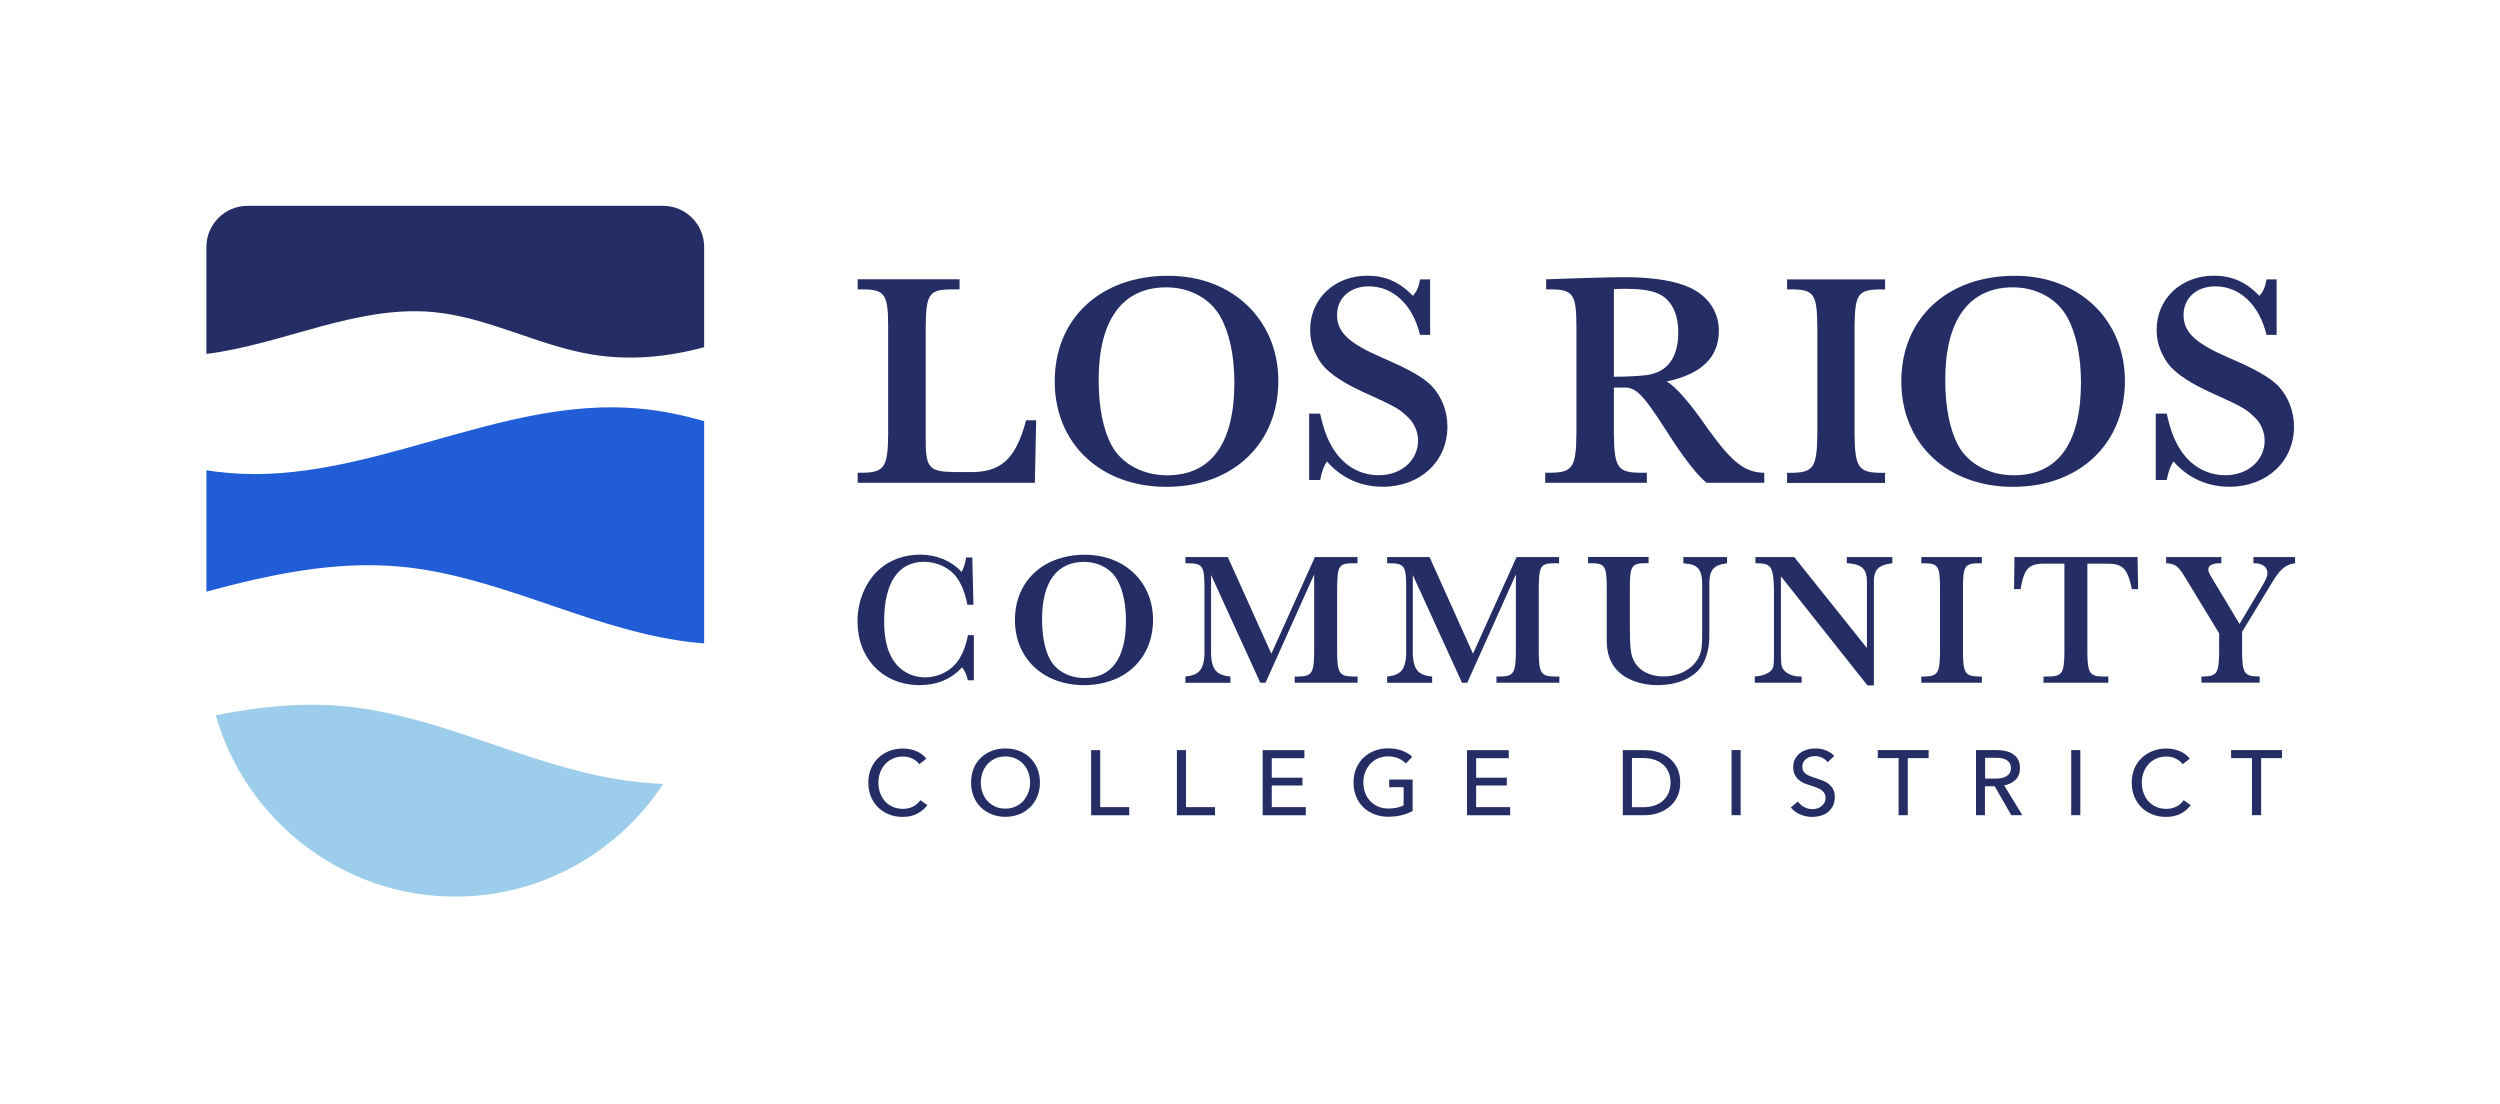 <?xml version="1.0" encoding="utf-8"?>
<!-- Generator: Adobe Illustrator 24.0.3, SVG Export Plug-In . SVG Version: 6.00 Build 0)  -->
<svg version="1.1" id="Layer_1" xmlns="http://www.w3.org/2000/svg" xmlns:xlink="http://www.w3.org/1999/xlink" x="0px" y="0px"
	 viewBox="0 0 304.87 134.69" style="enable-background:new 0 0 304.87 134.69;" xml:space="preserve">
<style type="text/css">
	.st0{fill:#252D65;}
	.st1{fill:#215DD6;}
	.st2{fill:#9CCEEB;}
</style>
<path class="st0" d="M85.87,30.11v12.23c-4.43,1.2-9.03,1.65-13.63,0.9c-6.61-1.08-12.7-4.55-19.37-5.18
	c-9.38-0.88-18.43,3.95-27.7,5.1V30.11c0-2.75,2.25-5.01,5.01-5.01h50.68C83.62,25.1,85.87,27.35,85.87,30.11z"/>
<path class="st1" d="M85.87,51.35v27.12c-1.21-0.1-2.42-0.25-3.63-0.45c-11.36-1.85-21.84-7.82-33.31-8.91
	c-8.02-0.76-15.9,0.92-23.76,3.04v-14.8c0.9,0.14,1.8,0.25,2.72,0.33c16.95,1.44,33.18-9.45,50.12-7.85
	C80.68,50.07,83.29,50.63,85.87,51.35z"/>
<path class="st2" d="M80.88,95.6c-5.43,8.26-14.79,13.74-25.36,13.74c-13.84,0-25.59-9.39-29.21-22.11c5.2-1.04,10.42-1.6,15.7-1.1
	c11.47,1.08,21.94,7.06,33.31,8.9C77.18,95.33,79.03,95.52,80.88,95.6z"/>
<g>
	<path class="st0" d="M118.76,77.47v5.49h-0.73c-0.16-0.67-0.34-1.1-0.71-1.59c-1.29,1.45-3.06,2.18-5.17,2.18
		c-4.44,0-7.58-3.22-7.58-7.77c0-2.46,0.96-4.8,2.6-6.3c1.33-1.2,3.08-1.84,5.08-1.84c1.98,0,3.81,0.78,5.01,2.11
		c0.3-0.57,0.46-1.1,0.55-1.77h0.76l0.14,5.77h-0.74c-0.28-1.45-0.69-2.48-1.33-3.36c-0.8-1.13-2.39-1.88-3.95-1.88
		c-3.15,0-4.87,2.55-4.87,7.22c0,1.93,0.3,3.4,0.94,4.5c0.83,1.49,2.34,2.37,4.04,2.37c1.75,0,3.38-0.9,4.21-2.3
		c0.53-0.9,0.85-1.82,1.03-2.85H118.76z"/>
	<path class="st0" d="M140.61,75.58c0,4.73-3.42,7.97-8.43,7.97c-4.96,0-8.41-3.26-8.41-7.95c0-4.73,3.45-7.95,8.55-7.95
		C137.14,67.66,140.61,70.97,140.61,75.58z M127.08,75.49c0,2.09,0.34,3.79,0.99,4.96c0.76,1.38,2.34,2.23,4.18,2.23
		c3.31,0,5.06-2.41,5.06-6.99c0-2-0.37-3.72-1.03-4.92c-0.76-1.4-2.32-2.25-4.09-2.25C128.87,68.53,127.08,70.99,127.08,75.49z"/>
	<path class="st0" d="M155.04,79.72l5.31-11.79h5.19v0.76h-0.48c-1.77,0-1.95,0.28-2,2.83v8.04c0.02,2.5,0.28,2.92,1.93,2.94h0.57
		v0.76h-7.67V82.5h0.46c1.63-0.02,1.88-0.44,1.91-2.94v-9.51l-5.93,13.21h-0.64l-6-13.14v8.62c-0.09,2.71,0.41,3.54,2.25,3.75
		l0.11,0.02v0.76h-5.49V82.5l0.14-0.02c1.77-0.21,2.28-1.06,2.18-3.79v-7.15c0-2.5-0.25-2.85-2-2.85h-0.32v-0.76h5.17L155.04,79.72z
		"/>
	<path class="st0" d="M179.63,79.72l5.31-11.79h5.19v0.76h-0.48c-1.77,0-1.95,0.28-2,2.83v8.04c0.02,2.5,0.28,2.92,1.93,2.94h0.58
		v0.76h-7.67V82.5h0.46c1.63-0.02,1.88-0.44,1.91-2.94v-9.51l-5.93,13.21h-0.64l-6-13.14v8.62c-0.09,2.71,0.41,3.54,2.25,3.75
		l0.11,0.02v0.76h-5.49V82.5l0.14-0.02c1.77-0.21,2.28-1.06,2.18-3.79v-7.15c0-2.5-0.25-2.85-2-2.85h-0.32v-0.76h5.17L179.63,79.72z
		"/>
	<path class="st0" d="M210.61,67.93v0.76l-0.18,0.02c-1.47,0.23-1.95,0.83-1.98,2.34v6.57c0,1.24-0.28,2.44-0.76,3.31
		c-0.87,1.63-2.99,2.62-5.52,2.62c-2.48,0-4.6-0.96-5.52-2.55c-0.48-0.8-0.69-1.63-0.71-2.92v-1.47v-5.1c-0.02-2.5-0.25-2.83-2-2.83
		h-0.28v-0.76h7.38v0.76h-0.3c-1.72,0-1.98,0.32-1.98,2.83v5.24c0,1.86,0.09,2.87,0.34,3.49c0.53,1.42,1.93,2.25,3.79,2.25
		c1.98,0,3.75-1.03,4.37-2.57c0.28-0.69,0.32-1.2,0.32-3.24v-5.19c0.02-2.04-0.48-2.67-2.18-2.78l-0.12-0.02v-0.76H210.61z"/>
	<path class="st0" d="M227.73,83.58l-10.55-13.3v9.42c0.02,1.42,0.05,1.49,0.23,1.84c0.34,0.57,1.19,0.96,2.09,0.96h0.21v0.76h-5.72
		V82.5l0.12-0.02c0.92-0.05,1.79-0.44,2.04-0.94c0.16-0.28,0.18-0.53,0.18-1.84v-8.02c-0.09-2.6-0.37-2.99-2.12-2.99h-0.14v-0.76
		h4.73l8.87,11.1v-7.95c0.02-1.63-0.53-2.23-2.21-2.39h-0.25v-0.76h5.56v0.76l-0.18,0.02c-1.61,0.23-2.14,0.85-2.07,2.48v12.39
		H227.73z"/>
	<path class="st0" d="M234.3,67.93h7.38v0.76h-0.3c-1.75,0-1.98,0.32-2,2.83v8.04c0.02,2.5,0.28,2.92,1.93,2.94h0.37v0.76h-7.38
		V82.5h0.37c1.63-0.02,1.88-0.44,1.91-2.94v-8.04c-0.02-2.5-0.25-2.83-2-2.83h-0.28V67.93z"/>
	<path class="st0" d="M245.61,71.84l0.05-3.91h15.01l0.07,3.91h-0.76c-0.55-2.62-1.15-3.17-3.36-3.1h-2.07v10.82
		c0.02,2.5,0.28,2.92,1.91,2.94h0.64v0.76h-7.9V82.5h0.64c1.63-0.02,1.88-0.44,1.91-2.94V68.74h-1.93c-2.39-0.07-2.94,0.41-3.42,3.1
		H245.61z"/>
	<path class="st0" d="M270.89,67.93v0.76h-0.14c-0.97,0-1.45,0.25-1.45,0.76c0,0.25,0.11,0.5,0.55,1.22l3.26,5.42l2.76-4.64
		c0.48-0.78,0.64-1.2,0.64-1.56c0-0.74-0.6-1.2-1.59-1.2h-0.12v-0.76h5.08v0.76l-0.14,0.02c-1.13,0.18-1.77,0.78-2.94,2.78
		l-3.38,5.56v2.5c0.02,2.5,0.28,2.92,1.91,2.94h0.23v0.76h-7.1V82.5h0.25c1.63-0.02,1.88-0.44,1.91-2.94v-2.32l-3.7-6.09
		c-1.24-2.11-1.49-2.34-2.62-2.46h-0.14v-0.76H270.89z"/>
</g>
<g>
	<path class="st0" d="M113.09,98.18c-0.31,0.43-0.72,0.77-1.22,1.04c-0.5,0.27-1.1,0.4-1.8,0.4c-0.61,0-1.16-0.1-1.68-0.31
		s-0.95-0.49-1.32-0.86s-0.66-0.81-0.87-1.32c-0.21-0.51-0.31-1.07-0.31-1.69c0-0.62,0.11-1.19,0.32-1.7s0.51-0.95,0.89-1.31
		s0.82-0.64,1.34-0.85c0.52-0.2,1.08-0.3,1.68-0.3c0.27,0,0.54,0.03,0.82,0.08c0.28,0.05,0.54,0.13,0.8,0.24s0.49,0.23,0.69,0.39
		c0.21,0.15,0.39,0.33,0.54,0.53l-0.87,0.67c-0.19-0.27-0.47-0.49-0.82-0.67s-0.74-0.26-1.15-0.26c-0.46,0-0.88,0.08-1.25,0.25
		c-0.37,0.17-0.69,0.4-0.95,0.69c-0.26,0.29-0.46,0.63-0.6,1.01s-0.21,0.79-0.21,1.23c0,0.45,0.07,0.87,0.21,1.26
		s0.34,0.73,0.59,1.01c0.26,0.29,0.57,0.51,0.94,0.68c0.37,0.16,0.78,0.25,1.24,0.25c0.45,0,0.86-0.09,1.22-0.27
		c0.37-0.18,0.67-0.44,0.91-0.79L113.09,98.18z"/>
	<path class="st0" d="M126.82,95.43c0,0.61-0.11,1.17-0.32,1.69c-0.21,0.51-0.51,0.95-0.88,1.32c-0.38,0.37-0.82,0.66-1.33,0.86
		s-1.08,0.31-1.68,0.31s-1.16-0.1-1.68-0.31c-0.51-0.21-0.96-0.49-1.33-0.86s-0.67-0.81-0.87-1.32c-0.21-0.51-0.31-1.07-0.31-1.69
		c0-0.62,0.11-1.19,0.31-1.7s0.5-0.95,0.87-1.31s0.82-0.64,1.33-0.85c0.51-0.2,1.07-0.3,1.68-0.3s1.17,0.1,1.68,0.3
		c0.52,0.2,0.96,0.48,1.33,0.85c0.37,0.36,0.67,0.8,0.88,1.31S126.82,94.81,126.82,95.43z M125.62,95.43c0-0.43-0.07-0.84-0.21-1.23
		c-0.14-0.38-0.34-0.72-0.61-1.01c-0.26-0.29-0.58-0.52-0.95-0.69c-0.37-0.17-0.79-0.25-1.25-0.25c-0.46,0-0.87,0.08-1.24,0.25
		s-0.68,0.4-0.94,0.69c-0.26,0.29-0.46,0.63-0.6,1.01s-0.21,0.79-0.21,1.23c0,0.44,0.07,0.86,0.21,1.24s0.34,0.73,0.6,1.01
		s0.58,0.51,0.94,0.68c0.37,0.17,0.78,0.25,1.23,0.25c0.46,0,0.87-0.08,1.24-0.25c0.37-0.16,0.69-0.39,0.95-0.68
		s0.46-0.63,0.61-1.01C125.55,96.29,125.62,95.88,125.62,95.43z"/>
	<path class="st0" d="M134.17,98.43h3.54v0.99h-4.65v-7.94h1.11V98.43z"/>
	<path class="st0" d="M144.63,98.43h3.54v0.99h-4.65v-7.94h1.11V98.43z"/>
	<path class="st0" d="M155.09,98.43h4.15v0.99h-5.26v-7.94h5.09v0.98h-3.98v2.38h3.74v0.95h-3.74V98.43z"/>
	<path class="st0" d="M171.44,93.11c-0.24-0.26-0.54-0.47-0.91-0.63c-0.37-0.16-0.78-0.24-1.24-0.24c-0.46,0-0.88,0.08-1.26,0.25
		c-0.37,0.17-0.69,0.4-0.95,0.69c-0.26,0.29-0.46,0.63-0.61,1.01c-0.14,0.38-0.21,0.79-0.21,1.23c0,0.44,0.07,0.86,0.21,1.24
		c0.14,0.39,0.34,0.73,0.61,1.01s0.58,0.51,0.96,0.68c0.38,0.17,0.81,0.25,1.28,0.25c0.37,0,0.72-0.03,1.03-0.1s0.59-0.17,0.82-0.29
		v-2.21h-1.76v-0.94h2.86v3.84c-0.42,0.22-0.87,0.4-1.37,0.52c-0.49,0.12-1.03,0.18-1.61,0.18c-0.62,0-1.19-0.1-1.71-0.31
		s-0.97-0.49-1.34-0.86s-0.67-0.81-0.87-1.32c-0.21-0.51-0.31-1.07-0.31-1.69c0-0.62,0.11-1.19,0.32-1.7s0.51-0.95,0.88-1.31
		c0.38-0.36,0.82-0.64,1.34-0.85c0.52-0.2,1.08-0.3,1.68-0.3c0.63,0,1.2,0.09,1.7,0.28c0.5,0.19,0.91,0.44,1.24,0.75L171.44,93.11z"
		/>
	<path class="st0" d="M180.01,98.43h4.15v0.99h-5.26v-7.94h5.09v0.98h-3.98v2.38h3.74v0.95h-3.74V98.43z"/>
	<path class="st0" d="M197.9,91.48h2.72c0.51,0,1.02,0.07,1.52,0.22c0.51,0.15,0.97,0.39,1.38,0.71s0.74,0.73,1,1.23
		c0.25,0.5,0.38,1.1,0.38,1.8c0,0.68-0.13,1.27-0.38,1.77c-0.25,0.5-0.59,0.91-1,1.23s-0.87,0.57-1.38,0.73
		c-0.51,0.16-1.02,0.24-1.52,0.24h-2.72V91.48z M199.01,98.44h1.39c0.48,0,0.92-0.07,1.33-0.2c0.41-0.13,0.76-0.33,1.05-0.58
		c0.29-0.25,0.52-0.57,0.69-0.94c0.16-0.37,0.25-0.8,0.25-1.27c0-0.49-0.08-0.93-0.25-1.3c-0.17-0.37-0.39-0.69-0.69-0.94
		c-0.3-0.25-0.65-0.44-1.05-0.57c-0.41-0.13-0.85-0.2-1.33-0.2h-1.39V98.44z"/>
	<path class="st0" d="M212.27,99.41h-1.11v-7.94h1.11V99.41z"/>
	<path class="st0" d="M222.88,92.95c-0.16-0.22-0.37-0.39-0.64-0.53c-0.27-0.14-0.57-0.21-0.91-0.21c-0.18,0-0.36,0.02-0.54,0.07
		c-0.18,0.05-0.35,0.13-0.5,0.24c-0.15,0.11-0.27,0.24-0.36,0.4c-0.09,0.16-0.14,0.35-0.14,0.58c0,0.22,0.04,0.4,0.13,0.54
		s0.2,0.27,0.35,0.37c0.15,0.1,0.32,0.19,0.52,0.26c0.2,0.07,0.41,0.14,0.63,0.22c0.27,0.08,0.54,0.18,0.82,0.28
		c0.28,0.11,0.53,0.24,0.75,0.42c0.22,0.17,0.41,0.39,0.55,0.64s0.21,0.58,0.21,0.98c0,0.41-0.08,0.77-0.23,1.07
		s-0.36,0.55-0.61,0.75c-0.25,0.2-0.55,0.35-0.88,0.44c-0.33,0.1-0.67,0.15-1.03,0.15c-0.5,0-0.98-0.1-1.45-0.29
		c-0.47-0.19-0.85-0.48-1.16-0.86l0.86-0.73c0.19,0.28,0.44,0.5,0.75,0.67c0.31,0.17,0.65,0.26,1.02,0.26
		c0.19,0,0.37-0.03,0.56-0.08c0.19-0.05,0.36-0.13,0.51-0.25s0.28-0.25,0.38-0.42c0.1-0.17,0.15-0.37,0.15-0.61s-0.05-0.44-0.15-0.6
		c-0.1-0.16-0.24-0.3-0.41-0.41c-0.17-0.11-0.37-0.21-0.6-0.29c-0.23-0.08-0.47-0.16-0.72-0.24c-0.25-0.07-0.5-0.17-0.75-0.27
		s-0.47-0.25-0.66-0.42c-0.19-0.17-0.35-0.38-0.47-0.62c-0.12-0.25-0.18-0.55-0.18-0.92c0-0.4,0.08-0.74,0.24-1.02
		c0.16-0.28,0.37-0.52,0.63-0.71c0.26-0.19,0.55-0.32,0.87-0.41s0.65-0.13,0.98-0.13c0.46,0,0.9,0.08,1.3,0.25s0.73,0.38,0.98,0.66
		L222.88,92.95z"/>
	<path class="st0" d="M232.64,99.41h-1.11v-6.96h-2.54v-0.98h6.2v0.98h-2.54V99.41z"/>
	<path class="st0" d="M242.08,99.41h-1.11v-7.94h2.54c0.38,0,0.74,0.04,1.09,0.12c0.34,0.08,0.64,0.2,0.9,0.38s0.46,0.4,0.61,0.68
		s0.22,0.62,0.22,1.03c0,0.58-0.18,1.05-0.54,1.41c-0.36,0.36-0.82,0.59-1.39,0.68l2.22,3.64h-1.35l-2.02-3.53h-1.19V99.41z
		 M242.08,94.95h1.28c0.26,0,0.5-0.02,0.73-0.07c0.22-0.04,0.42-0.12,0.59-0.22c0.17-0.1,0.3-0.23,0.4-0.39
		c0.1-0.16,0.15-0.36,0.15-0.6s-0.05-0.44-0.15-0.6c-0.1-0.16-0.23-0.29-0.39-0.39c-0.16-0.1-0.35-0.17-0.57-0.21
		c-0.22-0.04-0.44-0.06-0.68-0.06h-1.36V94.95z"/>
	<path class="st0" d="M253.69,99.41h-1.11v-7.94h1.11V99.41z"/>
	<path class="st0" d="M267.16,98.18c-0.31,0.43-0.72,0.77-1.22,1.04c-0.5,0.27-1.1,0.4-1.8,0.4c-0.61,0-1.16-0.1-1.68-0.31
		s-0.95-0.49-1.32-0.86s-0.66-0.81-0.87-1.32c-0.21-0.51-0.31-1.07-0.31-1.69c0-0.62,0.11-1.19,0.32-1.7s0.51-0.95,0.89-1.31
		s0.82-0.64,1.34-0.85c0.52-0.2,1.08-0.3,1.68-0.3c0.27,0,0.54,0.03,0.82,0.08c0.28,0.05,0.54,0.13,0.8,0.24s0.49,0.23,0.69,0.39
		c0.21,0.15,0.39,0.33,0.54,0.53l-0.87,0.67c-0.19-0.27-0.47-0.49-0.82-0.67s-0.74-0.26-1.15-0.26c-0.46,0-0.88,0.08-1.25,0.25
		c-0.37,0.17-0.69,0.4-0.95,0.69c-0.26,0.29-0.46,0.63-0.6,1.01s-0.21,0.79-0.21,1.23c0,0.45,0.07,0.87,0.21,1.26
		s0.34,0.73,0.59,1.01c0.26,0.29,0.57,0.51,0.94,0.68c0.37,0.16,0.78,0.25,1.24,0.25c0.45,0,0.86-0.09,1.22-0.27
		c0.37-0.18,0.67-0.44,0.91-0.79L267.16,98.18z"/>
	<path class="st0" d="M275.73,99.41h-1.11v-6.96h-2.54v-0.98h6.2v0.98h-2.54V99.41z"/>
</g>
<g>
	<path class="st0" d="M126.2,58.88h-21.61v-1.23h0.6c2.68-0.04,3.09-0.71,3.12-4.76V39.87c0-4.05-0.41-4.58-3.24-4.58h-0.48v-1.23
		h12.43v1.23h-0.89c-2.83,0-3.2,0.52-3.24,4.58v13.39c-0.04,3.83,0.33,4.28,3.68,4.31h1.45c3.98,0.11,5.84-1.49,7.11-6.32h1.23
		L126.2,58.88z"/>
	<path class="st0" d="M155.89,46.46c0,7.66-5.54,12.91-13.65,12.91c-8.04,0-13.62-5.28-13.62-12.87c0-7.66,5.58-12.87,13.84-12.87
		C150.27,33.62,155.89,38.98,155.89,46.46z M133.98,46.31c0,3.39,0.56,6.14,1.6,8.04c1.23,2.23,3.79,3.61,6.77,3.61
		c5.36,0,8.18-3.91,8.18-11.31c0-3.24-0.6-6.03-1.67-7.96c-1.23-2.27-3.76-3.65-6.62-3.65C136.88,35.04,133.98,39.02,133.98,46.31z"
		/>
	<path class="st0" d="M159.65,50.44h1.34c0.41,1.9,0.89,3.16,1.56,4.24c1.3,2.12,3.31,3.27,5.58,3.27c2.75,0,4.8-1.79,4.8-4.24
		c0-1-0.45-2.08-1.15-2.75c-1.19-1.15-1.45-1.3-5.65-3.2c-2.87-1.34-4.61-2.6-5.39-4.06c-0.67-1.12-0.97-2.27-0.97-3.5
		c0-3.76,2.98-6.58,6.96-6.58c2.19,0,3.91,0.74,5.58,2.46c0.56-0.71,0.67-1.04,0.86-2.01h1.23v6.77h-1.23
		c-0.89-3.68-3.27-5.92-6.25-5.92c-2.27,0-3.87,1.41-3.87,3.5c0,2.08,1.41,3.42,5.43,5.17c3.38,1.45,5.06,2.42,6.1,3.46
		c1.23,1.3,1.93,3.09,1.93,4.98c0,4.24-3.31,7.33-7.89,7.33c-2.68,0-5.06-1.08-6.81-3.09c-0.41,0.63-0.63,1.3-0.82,2.27h-1.34V50.44
		z"/>
	<path class="st0" d="M208.12,58.88c-1.15-0.89-2.94-3.24-4.8-6.18c-3.16-4.91-3.87-5.58-5.62-5.43h-0.89v5.62
		c0.04,4.05,0.45,4.72,3.09,4.76h0.93v1.23h-12.39v-1.23h0.71c2.64-0.04,3.05-0.71,3.09-4.76V39.87c0-4.05-0.41-4.58-3.24-4.58
		h-0.45v-1.23l4.46-0.15c2.57-0.07,4.02-0.11,5.1-0.11c3.72,0,6.66,0.52,8.45,1.52c1.93,1.08,3.05,2.86,3.05,5.02
		c0,3.24-2.12,5.28-6.36,6.18c1.12,0.63,2.83,2.6,5.13,5.92c2.83,3.91,4.32,5.1,6.58,5.21h0.19v1.23H208.12z M196.81,45.94
		c1.52,0,2.86-0.07,3.94-0.19c2.57-0.33,3.91-2.12,3.91-5.21c0-1.79-0.48-3.16-1.45-4.09c-0.93-0.86-2.42-1.23-4.95-1.23
		c-0.52,0-0.82,0-1.45,0.04V45.94z"/>
	<path class="st0" d="M217.94,34.07h11.94v1.23h-0.48c-2.83,0-3.2,0.52-3.24,4.58v13.02c0.04,4.05,0.45,4.72,3.12,4.76h0.59v1.23
		h-11.94v-1.23h0.6c2.64-0.04,3.05-0.71,3.09-4.76V39.87c-0.04-4.05-0.41-4.58-3.24-4.58h-0.45V34.07z"/>
	<path class="st0" d="M259.13,46.46c0,7.66-5.54,12.91-13.65,12.91c-8.04,0-13.62-5.28-13.62-12.87c0-7.66,5.58-12.87,13.84-12.87
		C253.51,33.62,259.13,38.98,259.13,46.46z M237.22,46.31c0,3.39,0.56,6.14,1.6,8.04c1.23,2.23,3.79,3.61,6.77,3.61
		c5.36,0,8.18-3.91,8.18-11.31c0-3.24-0.6-6.03-1.67-7.96c-1.23-2.27-3.76-3.65-6.62-3.65C240.12,35.04,237.22,39.02,237.22,46.31z"
		/>
	<path class="st0" d="M262.89,50.44h1.34c0.41,1.9,0.89,3.16,1.56,4.24c1.3,2.12,3.31,3.27,5.58,3.27c2.75,0,4.8-1.79,4.8-4.24
		c0-1-0.45-2.08-1.15-2.75c-1.19-1.15-1.45-1.3-5.66-3.2c-2.86-1.34-4.61-2.6-5.39-4.06c-0.67-1.12-0.97-2.27-0.97-3.5
		c0-3.76,2.98-6.58,6.96-6.58c2.2,0,3.91,0.74,5.58,2.46c0.56-0.71,0.67-1.04,0.86-2.01h1.23v6.77h-1.23
		c-0.89-3.68-3.27-5.92-6.25-5.92c-2.27,0-3.87,1.41-3.87,3.5c0,2.08,1.41,3.42,5.43,5.17c3.39,1.45,5.06,2.42,6.1,3.46
		c1.23,1.3,1.94,3.09,1.94,4.98c0,4.24-3.31,7.33-7.89,7.33c-2.68,0-5.06-1.08-6.81-3.09c-0.41,0.63-0.63,1.3-0.82,2.27h-1.34V50.44
		z"/>
</g>
</svg>
